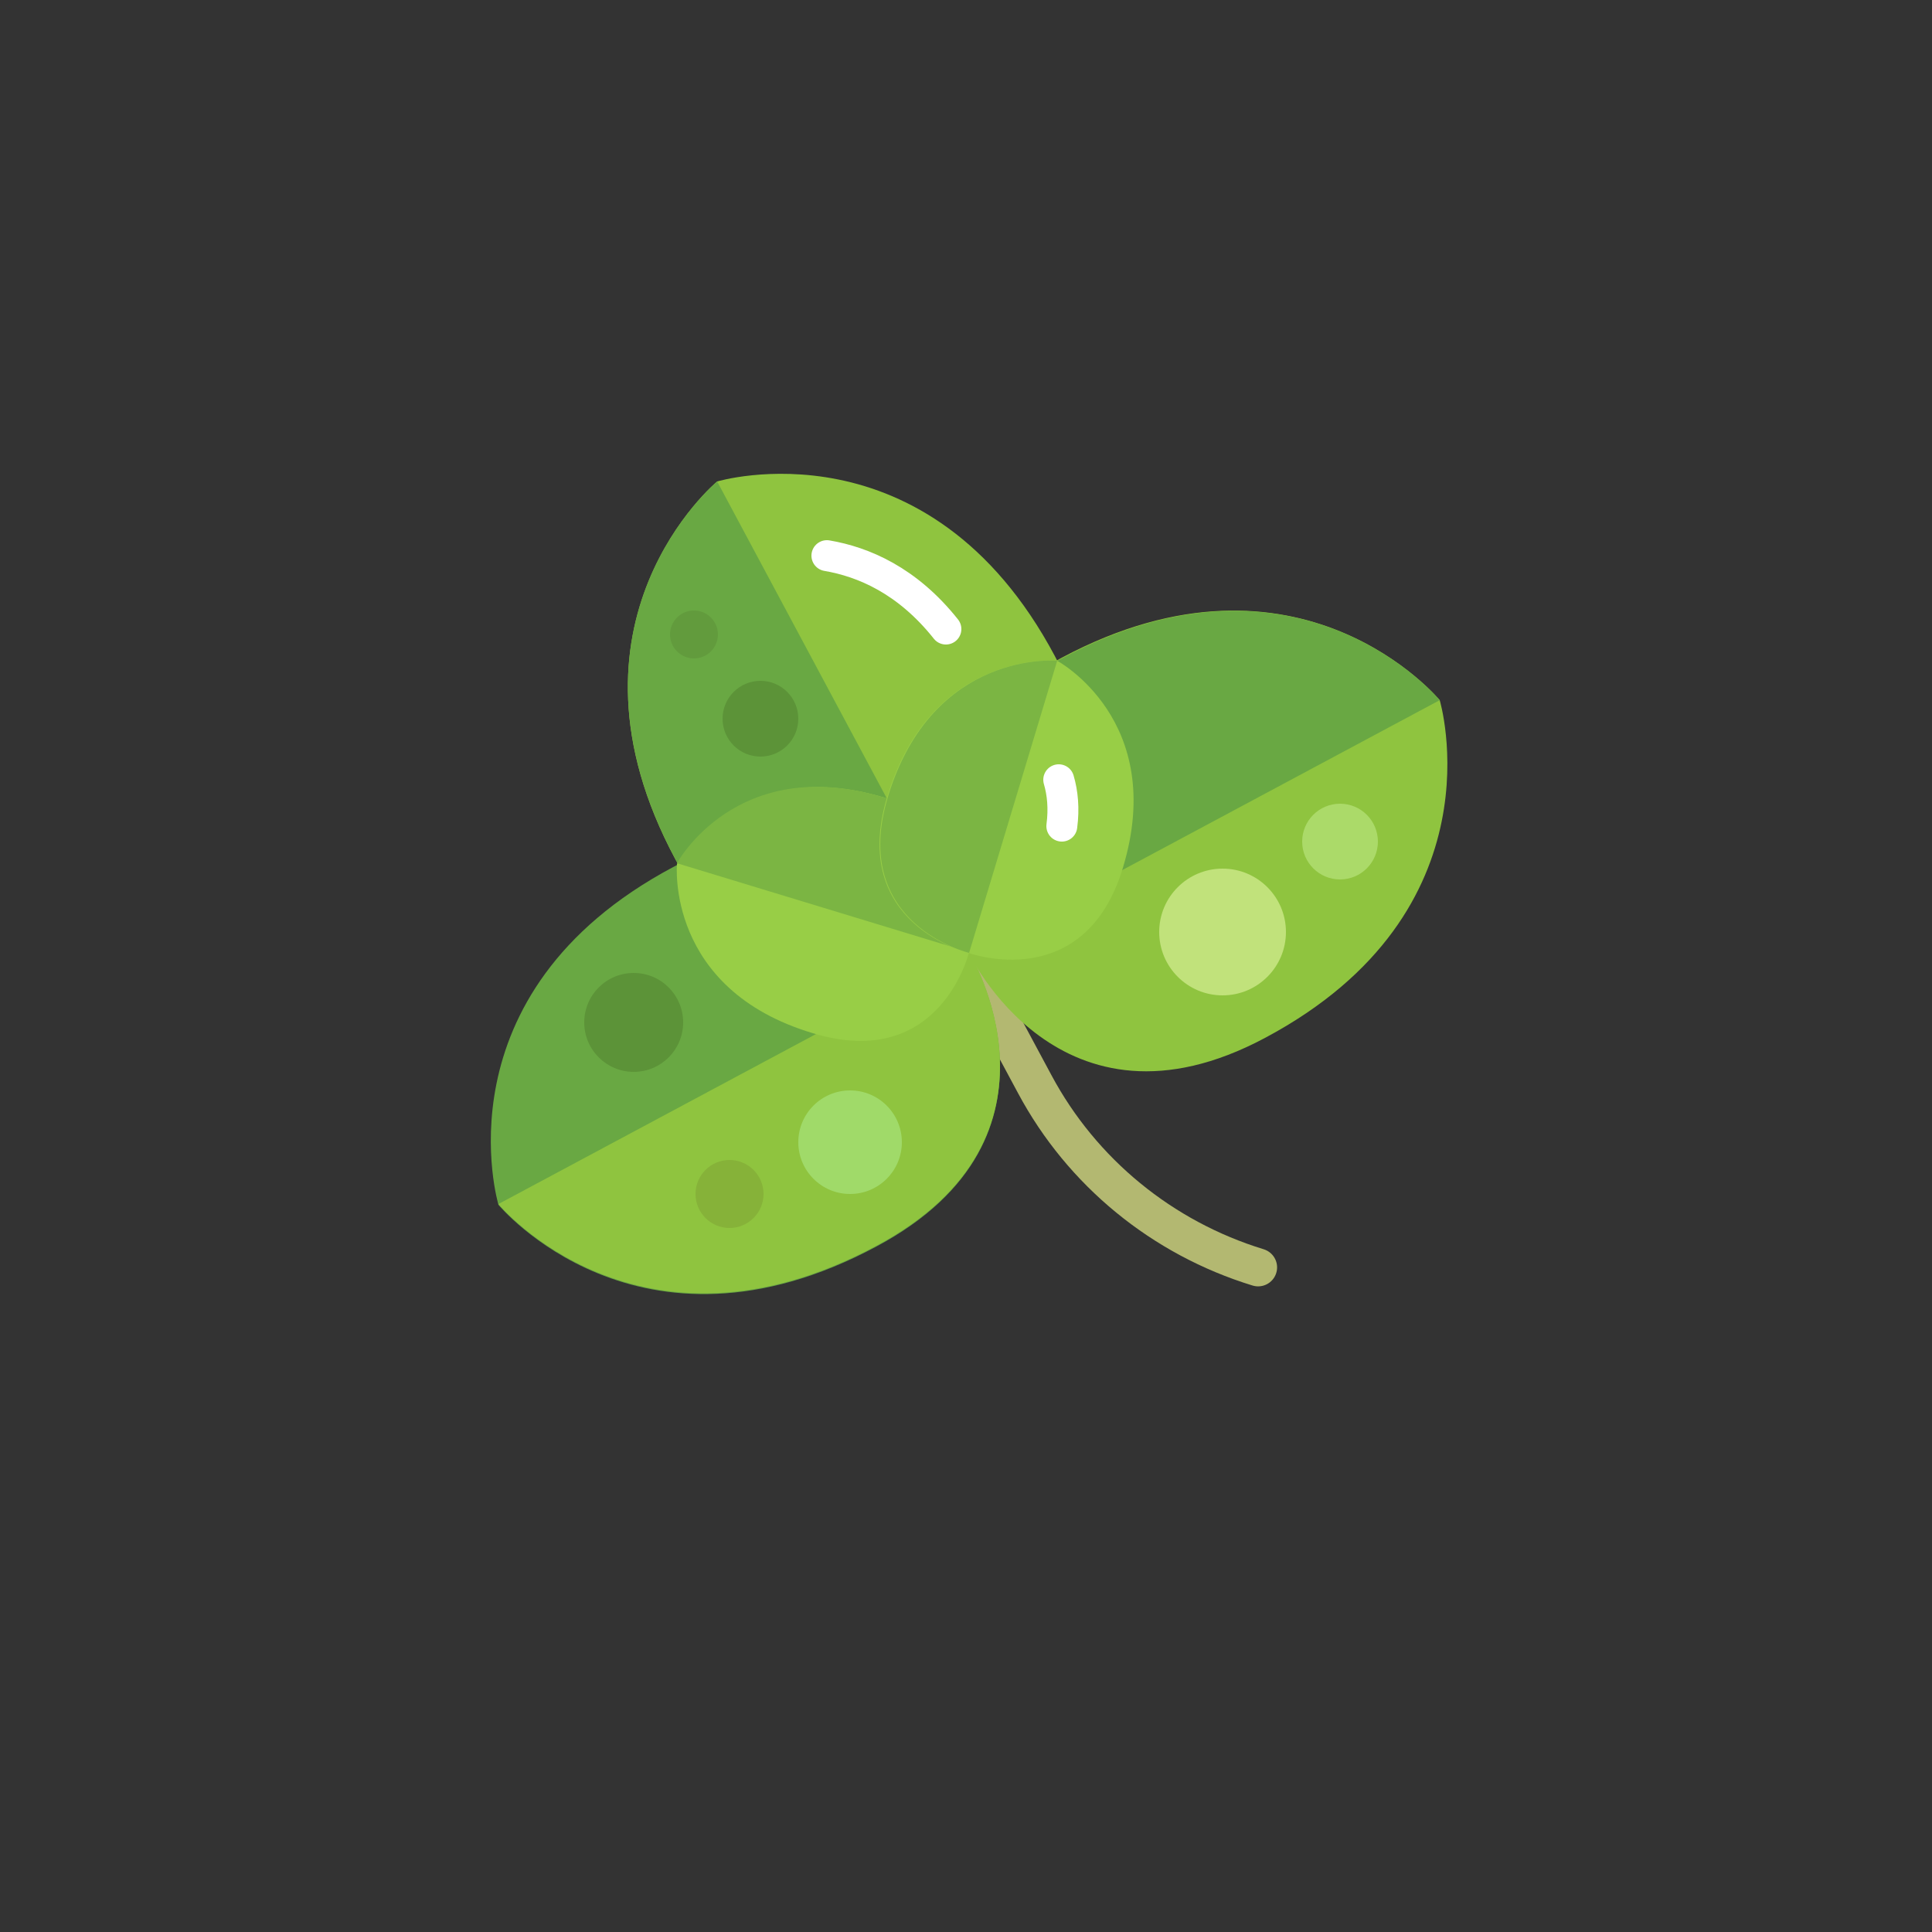 <?xml version="1.0" encoding="utf-8"?>
<!-- Generator: Adobe Illustrator 24.0.3, SVG Export Plug-In . SVG Version: 6.00 Build 0)  -->
<svg version="1.1" xmlns="http://www.w3.org/2000/svg" xmlns:xlink="http://www.w3.org/1999/xlink" x="0px" y="0px"
	 viewBox="0 0 250 250" enable-background="new 0 0 250 250" xml:space="preserve">
<rect x="0" y="0" width="250" height="250" fill="#333333" stroke="none"/>
<g id="baselines" display="none">
	<g display="inline" opacity="0.2">
		<line fill="none" stroke="#FF0000" stroke-width="0.5" stroke-miterlimit="10" x1="-14.5" y1="164.5" x2="264.5" y2="164.5"/>
	</g>
	<g display="inline" opacity="0.2">
		<g>
			
				<line fill="none" stroke="#FF0000" stroke-width="0.5" stroke-miterlimit="10" stroke-dasharray="3.986,5.978" x1="-6" y1="80.5" x2="260" y2="80.5"/>
		</g>
	</g>
	<g display="inline" opacity="0.2">
		<g>
			
				<line fill="none" stroke="#FF0000" stroke-width="0.5" stroke-miterlimit="10" stroke-dasharray="3.986,5.978" x1="125.5" y1="-1" x2="125.5" y2="265"/>
		</g>
	</g>
</g>
<g id="icon">
	<path fill="none" stroke="#B3B871" stroke-width="4.91" stroke-linecap="round" stroke-miterlimit="10" d="M115.7,106.4
		l18.2,33.9v0c6.1,11.4,16.5,19.9,28.9,23.7"/>
	<path fill="#8FC43F" d="M92.8,62.3c0,0,27.3-8.2,43.7,22.6c14.2,26.6-11.1,38.3-11.1,38.3s-23.8,14.6-38-12
		C70.9,80.5,92.8,62.3,92.8,62.3z"/>
	<path fill="none" stroke="#FFFFFF" stroke-width="4" stroke-linecap="round" stroke-miterlimit="10" d="M107,71.9
		c4.7,0.8,10.4,3.2,15.4,9.5"/>
	<path fill="#69A843" d="M125.4,123.2c0,0-23.8,14.6-38-12c-16.5-30.8,5.4-48.9,5.4-48.9L125.4,123.2z"/>
	<path fill="#69A843" d="M64.5,155.9c0,0-8.2-27.3,22.6-43.7c26.6-14.2,38.3,11.1,38.3,11.1s14.6,23.8-12,38
		C82.6,177.8,64.5,155.9,64.5,155.9z"/>
	<path fill="#8FC43F" d="M125.4,123.2c0,0,14.6,23.8-12,38c-30.8,16.5-48.9-5.4-48.9-5.4L125.4,123.2z"/>
	<path fill="#8FC43F" d="M186.3,90.6c0,0,8.2,27.3-22.6,43.7c-26.6,14.2-38.4-11.1-38.4-11.1s-14.5-23.9,12.1-38.1
		C168.2,68.7,186.3,90.6,186.3,90.6z"/>
	<path fill="#69A843" d="M125.4,123.2c0,0-14.6-23.8,12-38c30.8-16.5,48.9,5.4,48.9,5.4L125.4,123.2z"/>
	<path fill="#98CE46" d="M87.6,111.8c0,0-1.5,16.2,17.6,21.9c16.5,5,20.2-10.5,20.2-10.5s5.5-15-11-20
		C95.4,97.5,87.6,111.8,87.6,111.8z"/>
	<path fill="#7BB543" d="M125.4,123.2c0,0,5.5-15-11-20c-19.1-5.8-26.8,8.5-26.8,8.5L125.4,123.2z"/>
	<path fill="#98CE46" d="M136.8,85.5c0,0,14.3,7.7,8.5,26.8c-5,16.5-20,11-20,11s-15.5-3.7-10.5-20.2
		C120.6,84,136.8,85.5,136.8,85.5z"/>
	<path fill="none" stroke="#FFFFFF" stroke-width="4" stroke-linecap="round" stroke-miterlimit="10" d="M137,100.9
		c0.5,1.7,0.7,3.7,0.4,6"/>
	<path fill="#7BB543" d="M125.4,123.3c0,0-15.5-3.7-10.5-20.2c5.8-19.1,21.9-17.6,21.9-17.6L125.4,123.3z"/>
	<circle fill="#A0DA69" cx="110" cy="147.8" r="6.7"/>
	<circle fill="#5C9338" cx="82" cy="132.3" r="6.4"/>
	<circle fill="#629B3D" cx="89.8" cy="82.1" r="3.1"/>
	<circle fill="#5C9338" cx="98.4" cy="93" r="4.9"/>
	<circle fill="#ABDA69" cx="173.4" cy="108.9" r="4.9"/>
	<circle fill="#C1E27B" cx="158.2" cy="120.6" r="8.2"/>
	<circle fill="#86B239" cx="94.4" cy="154.5" r="4.4"/>
</g>
</svg>
